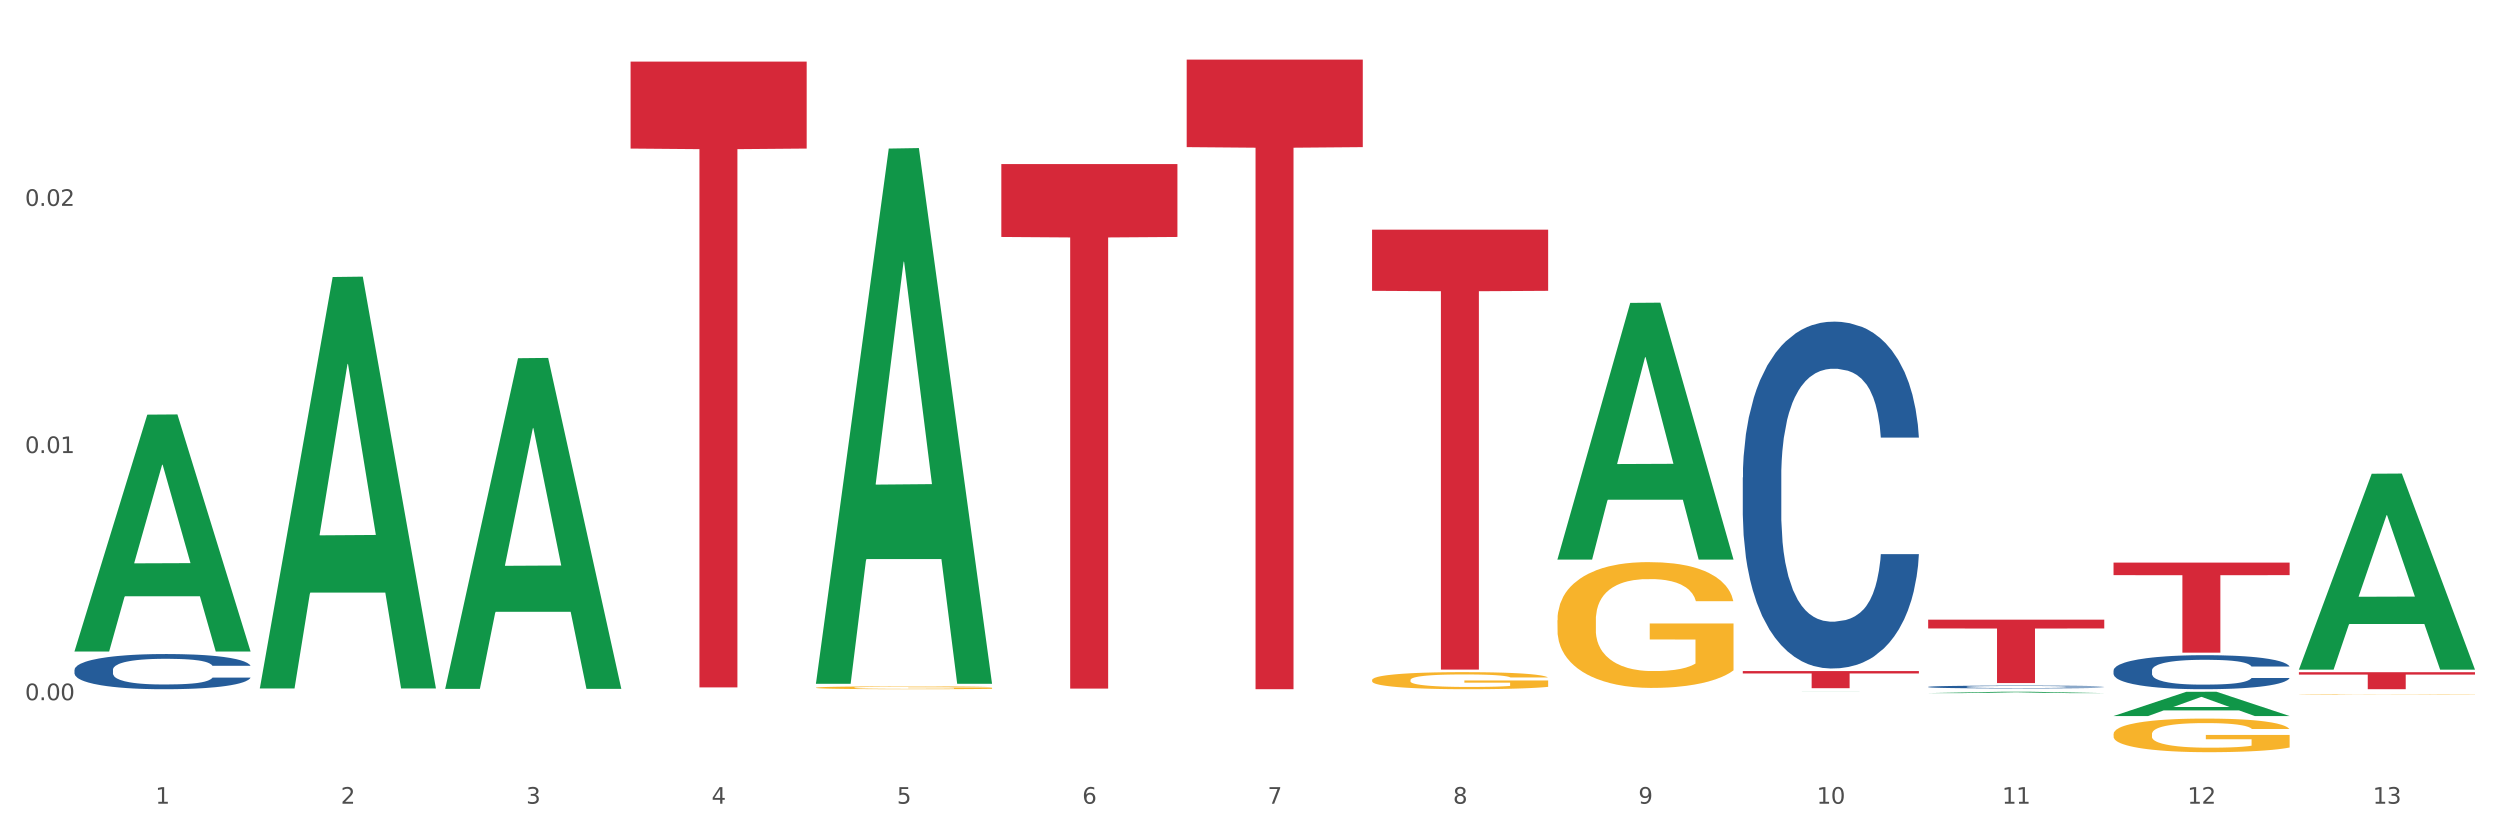 <?xml version="1.0" encoding="utf-8" standalone="no"?>
<!DOCTYPE svg PUBLIC "-//W3C//DTD SVG 1.1//EN"
  "http://www.w3.org/Graphics/SVG/1.1/DTD/svg11.dtd">
<svg xmlns:xlink="http://www.w3.org/1999/xlink" width="1080pt" height="360pt" viewBox="0 0 1080 360" xmlns="http://www.w3.org/2000/svg" version="1.1">
 <rect x="0" y="0" width="1080" height="360" fill="#333333" stroke="none"/>
 <defs>
  <style type="text/css">*{stroke-linejoin: round; stroke-linecap: butt}</style>
 </defs>
 <g id="figure_1">
  <g id="patch_1">
   <path d="M 0 360 
L 1080 360 
L 1080 0 
L 0 0 
z
" style="fill: #ffffff; stroke: #ffffff; stroke-linejoin: miter"/>
  </g>
  <g id="axes_1">
   <g id="matplotlib.axis_1">
    <g id="xtick_1">
     <g id="text_1">
      <!-- 1 -->
      <g style="fill: #4d4d4d" transform="translate(67.159 347.204) scale(0.096 -0.096)">
       <defs>
        <path id="DejaVuSans-31" d="M 794 531 
L 1825 531 
L 1825 4091 
L 703 3866 
L 703 4441 
L 1819 4666 
L 2450 4666 
L 2450 531 
L 3481 531 
L 3481 0 
L 794 0 
L 794 531 
z
" transform="scale(0.016)"/>
       </defs>
       <use xlink:href="#DejaVuSans-31"/>
      </g>
     </g>
    </g>
    <g id="xtick_2">
     <g id="text_2">
      <!-- 2 -->
      <g style="fill: #4d4d4d" transform="translate(147.238 347.204) scale(0.096 -0.096)">
       <defs>
        <path id="DejaVuSans-32" d="M 1228 531 
L 3431 531 
L 3431 0 
L 469 0 
L 469 531 
Q 828 903 1448 1529 
Q 2069 2156 2228 2338 
Q 2531 2678 2651 2914 
Q 2772 3150 2772 3378 
Q 2772 3750 2511 3984 
Q 2250 4219 1831 4219 
Q 1534 4219 1204 4116 
Q 875 4013 500 3803 
L 500 4441 
Q 881 4594 1212 4672 
Q 1544 4750 1819 4750 
Q 2544 4750 2975 4387 
Q 3406 4025 3406 3419 
Q 3406 3131 3298 2873 
Q 3191 2616 2906 2266 
Q 2828 2175 2409 1742 
Q 1991 1309 1228 531 
z
" transform="scale(0.016)"/>
       </defs>
       <use xlink:href="#DejaVuSans-32"/>
      </g>
     </g>
    </g>
    <g id="xtick_3">
     <g id="text_3">
      <!-- 3 -->
      <g style="fill: #4d4d4d" transform="translate(227.317 347.204) scale(0.096 -0.096)">
       <defs>
        <path id="DejaVuSans-33" d="M 2597 2516 
Q 3050 2419 3304 2112 
Q 3559 1806 3559 1356 
Q 3559 666 3084 287 
Q 2609 -91 1734 -91 
Q 1441 -91 1130 -33 
Q 819 25 488 141 
L 488 750 
Q 750 597 1062 519 
Q 1375 441 1716 441 
Q 2309 441 2620 675 
Q 2931 909 2931 1356 
Q 2931 1769 2642 2001 
Q 2353 2234 1838 2234 
L 1294 2234 
L 1294 2753 
L 1863 2753 
Q 2328 2753 2575 2939 
Q 2822 3125 2822 3475 
Q 2822 3834 2567 4026 
Q 2313 4219 1838 4219 
Q 1578 4219 1281 4162 
Q 984 4106 628 3988 
L 628 4550 
Q 988 4650 1302 4700 
Q 1616 4750 1894 4750 
Q 2613 4750 3031 4423 
Q 3450 4097 3450 3541 
Q 3450 3153 3228 2886 
Q 3006 2619 2597 2516 
z
" transform="scale(0.016)"/>
       </defs>
       <use xlink:href="#DejaVuSans-33"/>
      </g>
     </g>
    </g>
    <g id="xtick_4">
     <g id="text_4">
      <!-- 4 -->
      <g style="fill: #4d4d4d" transform="translate(307.396 347.204) scale(0.096 -0.096)">
       <defs>
        <path id="DejaVuSans-34" d="M 2419 4116 
L 825 1625 
L 2419 1625 
L 2419 4116 
z
M 2253 4666 
L 3047 4666 
L 3047 1625 
L 3713 1625 
L 3713 1100 
L 3047 1100 
L 3047 0 
L 2419 0 
L 2419 1100 
L 313 1100 
L 313 1709 
L 2253 4666 
z
" transform="scale(0.016)"/>
       </defs>
       <use xlink:href="#DejaVuSans-34"/>
      </g>
     </g>
    </g>
    <g id="xtick_5">
     <g id="text_5">
      <!-- 5 -->
      <g style="fill: #4d4d4d" transform="translate(387.475 347.204) scale(0.096 -0.096)">
       <defs>
        <path id="DejaVuSans-35" d="M 691 4666 
L 3169 4666 
L 3169 4134 
L 1269 4134 
L 1269 2991 
Q 1406 3038 1543 3061 
Q 1681 3084 1819 3084 
Q 2600 3084 3056 2656 
Q 3513 2228 3513 1497 
Q 3513 744 3044 326 
Q 2575 -91 1722 -91 
Q 1428 -91 1123 -41 
Q 819 9 494 109 
L 494 744 
Q 775 591 1075 516 
Q 1375 441 1709 441 
Q 2250 441 2565 725 
Q 2881 1009 2881 1497 
Q 2881 1984 2565 2268 
Q 2250 2553 1709 2553 
Q 1456 2553 1204 2497 
Q 953 2441 691 2322 
L 691 4666 
z
" transform="scale(0.016)"/>
       </defs>
       <use xlink:href="#DejaVuSans-35"/>
      </g>
     </g>
    </g>
    <g id="xtick_6">
     <g id="text_6">
      <!-- 6 -->
      <g style="fill: #4d4d4d" transform="translate(467.554 347.204) scale(0.096 -0.096)">
       <defs>
        <path id="DejaVuSans-36" d="M 2113 2584 
Q 1688 2584 1439 2293 
Q 1191 2003 1191 1497 
Q 1191 994 1439 701 
Q 1688 409 2113 409 
Q 2538 409 2786 701 
Q 3034 994 3034 1497 
Q 3034 2003 2786 2293 
Q 2538 2584 2113 2584 
z
M 3366 4563 
L 3366 3988 
Q 3128 4100 2886 4159 
Q 2644 4219 2406 4219 
Q 1781 4219 1451 3797 
Q 1122 3375 1075 2522 
Q 1259 2794 1537 2939 
Q 1816 3084 2150 3084 
Q 2853 3084 3261 2657 
Q 3669 2231 3669 1497 
Q 3669 778 3244 343 
Q 2819 -91 2113 -91 
Q 1303 -91 875 529 
Q 447 1150 447 2328 
Q 447 3434 972 4092 
Q 1497 4750 2381 4750 
Q 2619 4750 2861 4703 
Q 3103 4656 3366 4563 
z
" transform="scale(0.016)"/>
       </defs>
       <use xlink:href="#DejaVuSans-36"/>
      </g>
     </g>
    </g>
    <g id="xtick_7">
     <g id="text_7">
      <!-- 7 -->
      <g style="fill: #4d4d4d" transform="translate(547.634 347.204) scale(0.096 -0.096)">
       <defs>
        <path id="DejaVuSans-37" d="M 525 4666 
L 3525 4666 
L 3525 4397 
L 1831 0 
L 1172 0 
L 2766 4134 
L 525 4134 
L 525 4666 
z
" transform="scale(0.016)"/>
       </defs>
       <use xlink:href="#DejaVuSans-37"/>
      </g>
     </g>
    </g>
    <g id="xtick_8">
     <g id="text_8">
      <!-- 8 -->
      <g style="fill: #4d4d4d" transform="translate(627.713 347.204) scale(0.096 -0.096)">
       <defs>
        <path id="DejaVuSans-38" d="M 2034 2216 
Q 1584 2216 1326 1975 
Q 1069 1734 1069 1313 
Q 1069 891 1326 650 
Q 1584 409 2034 409 
Q 2484 409 2743 651 
Q 3003 894 3003 1313 
Q 3003 1734 2745 1975 
Q 2488 2216 2034 2216 
z
M 1403 2484 
Q 997 2584 770 2862 
Q 544 3141 544 3541 
Q 544 4100 942 4425 
Q 1341 4750 2034 4750 
Q 2731 4750 3128 4425 
Q 3525 4100 3525 3541 
Q 3525 3141 3298 2862 
Q 3072 2584 2669 2484 
Q 3125 2378 3379 2068 
Q 3634 1759 3634 1313 
Q 3634 634 3220 271 
Q 2806 -91 2034 -91 
Q 1263 -91 848 271 
Q 434 634 434 1313 
Q 434 1759 690 2068 
Q 947 2378 1403 2484 
z
M 1172 3481 
Q 1172 3119 1398 2916 
Q 1625 2713 2034 2713 
Q 2441 2713 2670 2916 
Q 2900 3119 2900 3481 
Q 2900 3844 2670 4047 
Q 2441 4250 2034 4250 
Q 1625 4250 1398 4047 
Q 1172 3844 1172 3481 
z
" transform="scale(0.016)"/>
       </defs>
       <use xlink:href="#DejaVuSans-38"/>
      </g>
     </g>
    </g>
    <g id="xtick_9">
     <g id="text_9">
      <!-- 9 -->
      <g style="fill: #4d4d4d" transform="translate(707.792 347.204) scale(0.096 -0.096)">
       <defs>
        <path id="DejaVuSans-39" d="M 703 97 
L 703 672 
Q 941 559 1184 500 
Q 1428 441 1663 441 
Q 2288 441 2617 861 
Q 2947 1281 2994 2138 
Q 2813 1869 2534 1725 
Q 2256 1581 1919 1581 
Q 1219 1581 811 2004 
Q 403 2428 403 3163 
Q 403 3881 828 4315 
Q 1253 4750 1959 4750 
Q 2769 4750 3195 4129 
Q 3622 3509 3622 2328 
Q 3622 1225 3098 567 
Q 2575 -91 1691 -91 
Q 1453 -91 1209 -44 
Q 966 3 703 97 
z
M 1959 2075 
Q 2384 2075 2632 2365 
Q 2881 2656 2881 3163 
Q 2881 3666 2632 3958 
Q 2384 4250 1959 4250 
Q 1534 4250 1286 3958 
Q 1038 3666 1038 3163 
Q 1038 2656 1286 2365 
Q 1534 2075 1959 2075 
z
" transform="scale(0.016)"/>
       </defs>
       <use xlink:href="#DejaVuSans-39"/>
      </g>
     </g>
    </g>
    <g id="xtick_10">
     <g id="text_10">
      <!-- 10 -->
      <g style="fill: #4d4d4d" transform="translate(784.817 347.204) scale(0.096 -0.096)">
       <defs>
        <path id="DejaVuSans-30" d="M 2034 4250 
Q 1547 4250 1301 3770 
Q 1056 3291 1056 2328 
Q 1056 1369 1301 889 
Q 1547 409 2034 409 
Q 2525 409 2770 889 
Q 3016 1369 3016 2328 
Q 3016 3291 2770 3770 
Q 2525 4250 2034 4250 
z
M 2034 4750 
Q 2819 4750 3233 4129 
Q 3647 3509 3647 2328 
Q 3647 1150 3233 529 
Q 2819 -91 2034 -91 
Q 1250 -91 836 529 
Q 422 1150 422 2328 
Q 422 3509 836 4129 
Q 1250 4750 2034 4750 
z
" transform="scale(0.016)"/>
       </defs>
       <use xlink:href="#DejaVuSans-31"/>
       <use xlink:href="#DejaVuSans-30" transform="translate(63.623 0)"/>
      </g>
     </g>
    </g>
    <g id="xtick_11">
     <g id="text_11">
      <!-- 11 -->
      <g style="fill: #4d4d4d" transform="translate(864.896 347.204) scale(0.096 -0.096)">
       <use xlink:href="#DejaVuSans-31"/>
       <use xlink:href="#DejaVuSans-31" transform="translate(63.623 0)"/>
      </g>
     </g>
    </g>
    <g id="xtick_12">
     <g id="text_12">
      <!-- 12 -->
      <g style="fill: #4d4d4d" transform="translate(944.975 347.204) scale(0.096 -0.096)">
       <use xlink:href="#DejaVuSans-31"/>
       <use xlink:href="#DejaVuSans-32" transform="translate(63.623 0)"/>
      </g>
     </g>
    </g>
    <g id="xtick_13">
     <g id="text_13">
      <!-- 13 -->
      <g style="fill: #4d4d4d" transform="translate(1025.054 347.204) scale(0.096 -0.096)">
       <use xlink:href="#DejaVuSans-31"/>
       <use xlink:href="#DejaVuSans-33" transform="translate(63.623 0)"/>
      </g>
     </g>
    </g>
    <g id="xtick_14"/>
    <g id="xtick_15"/>
    <g id="xtick_16"/>
    <g id="xtick_17"/>
    <g id="xtick_18"/>
    <g id="xtick_19"/>
    <g id="xtick_20"/>
    <g id="xtick_21"/>
    <g id="xtick_22"/>
    <g id="xtick_23"/>
    <g id="xtick_24"/>
    <g id="xtick_25"/>
   </g>
   <g id="matplotlib.axis_2">
    <g id="ytick_1">
     <g id="text_14">
      <!-- 0.00 -->
      <g style="fill: #4d4d4d" transform="translate(10.8 302.487) scale(0.096 -0.096)">
       <defs>
        <path id="DejaVuSans-2e" d="M 684 794 
L 1344 794 
L 1344 0 
L 684 0 
L 684 794 
z
" transform="scale(0.016)"/>
       </defs>
       <use xlink:href="#DejaVuSans-30"/>
       <use xlink:href="#DejaVuSans-2e" transform="translate(63.623 0)"/>
       <use xlink:href="#DejaVuSans-30" transform="translate(95.41 0)"/>
       <use xlink:href="#DejaVuSans-30" transform="translate(159.033 0)"/>
      </g>
     </g>
    </g>
    <g id="ytick_2">
     <g id="text_15">
      <!-- 0.01 -->
      <g style="fill: #4d4d4d" transform="translate(10.8 195.717) scale(0.096 -0.096)">
       <use xlink:href="#DejaVuSans-30"/>
       <use xlink:href="#DejaVuSans-2e" transform="translate(63.623 0)"/>
       <use xlink:href="#DejaVuSans-30" transform="translate(95.41 0)"/>
       <use xlink:href="#DejaVuSans-31" transform="translate(159.033 0)"/>
      </g>
     </g>
    </g>
    <g id="ytick_3">
     <g id="text_16">
      <!-- 0.02 -->
      <g style="fill: #4d4d4d" transform="translate(10.8 88.946) scale(0.096 -0.096)">
       <use xlink:href="#DejaVuSans-30"/>
       <use xlink:href="#DejaVuSans-2e" transform="translate(63.623 0)"/>
       <use xlink:href="#DejaVuSans-30" transform="translate(95.41 0)"/>
       <use xlink:href="#DejaVuSans-32" transform="translate(159.033 0)"/>
      </g>
     </g>
    </g>
    <g id="ytick_4"/>
    <g id="ytick_5"/>
    <g id="ytick_6"/>
   </g>
   <g id="PolyCollection_1">
    <path d="M 32.175 281.256 
L 32.253 281.159 
L 63.625 179.125 
L 76.644 179.029 
L 108.25 281.448 
L 93.192 281.448 
L 86.369 257.598 
L 53.978 257.598 
L 53.743 257.983 
L 47.155 281.448 
L 32.175 281.448 
L 32.175 281.256 
L 58.056 243.365 
L 82.291 243.269 
L 70.291 200.859 
L 70.134 200.667 
L 69.977 200.955 
L 57.978 243.269 
L 58.056 243.365 
L 32.175 281.256 
z
" clip-path="url(#pf56d7b4903)" style="fill: #109648"/>
    <path d="M 832.967 296.727 
L 833.056 296.725 
L 833.056 296.694 
L 833.326 296.652 
L 834.315 296.574 
L 835.574 296.515 
L 837.732 296.446 
L 838.901 296.417 
L 840.43 296.385 
L 843.577 296.333 
L 847.174 296.288 
L 849.692 296.264 
L 851.581 296.248 
L 855.807 296.221 
L 858.235 296.208 
L 860.753 296.198 
L 862.911 296.192 
L 866.508 296.184 
L 869.385 296.181 
L 872.713 296.179 
L 875.5 296.181 
L 879.187 296.185 
L 884.583 296.198 
L 886.651 296.206 
L 889.438 296.22 
L 892.316 296.237 
L 894.654 296.255 
L 897.352 296.281 
L 900.139 296.314 
L 902.837 296.356 
L 904.725 296.395 
L 906.254 296.436 
L 907.603 296.486 
L 908.592 296.541 
L 909.042 296.586 
L 892.586 296.586 
L 892.136 296.545 
L 891.237 296.501 
L 890.338 296.471 
L 889.348 296.446 
L 887.82 296.419 
L 886.471 296.401 
L 884.223 296.38 
L 882.155 296.366 
L 880.446 296.358 
L 878.378 296.352 
L 873.972 296.345 
L 870.824 296.345 
L 868.846 296.347 
L 866.418 296.353 
L 864.35 296.361 
L 861.922 296.374 
L 860.033 296.389 
L 858.145 296.407 
L 857.066 296.421 
L 855.447 296.445 
L 854.368 296.465 
L 852.929 296.5 
L 852.12 296.524 
L 850.681 296.588 
L 850.052 296.634 
L 849.782 296.666 
L 849.602 296.702 
L 849.602 296.876 
L 850.142 296.953 
L 850.591 296.987 
L 851.311 297.025 
L 852.66 297.073 
L 854.638 297.121 
L 856.706 297.156 
L 858.415 297.177 
L 860.033 297.192 
L 861.652 297.205 
L 863.63 297.216 
L 865.249 297.222 
L 867.677 297.229 
L 870.554 297.232 
L 872.803 297.232 
L 877.389 297.227 
L 879.457 297.221 
L 881.435 297.214 
L 883.593 297.201 
L 885.302 297.188 
L 886.291 297.178 
L 887.91 297.157 
L 889.169 297.135 
L 890.248 297.109 
L 890.967 297.087 
L 891.776 297.053 
L 892.406 297.016 
L 892.586 296.996 
L 909.042 296.996 
L 908.682 297.036 
L 908.053 297.075 
L 906.794 297.127 
L 905.804 297.157 
L 904.276 297.194 
L 902.657 297.225 
L 900.409 297.259 
L 898.341 297.285 
L 896.183 297.307 
L 893.845 297.327 
L 889.618 297.355 
L 888.09 297.363 
L 884.852 297.376 
L 882.334 297.384 
L 878.648 297.391 
L 874.871 297.396 
L 870.914 297.397 
L 867.407 297.395 
L 863.54 297.388 
L 861.113 297.381 
L 858.415 297.371 
L 855.268 297.356 
L 852.3 297.337 
L 849.512 297.315 
L 846.905 297.289 
L 844.477 297.26 
L 841.329 297.212 
L 838.991 297.166 
L 837.283 297.122 
L 836.114 297.086 
L 834.945 297.039 
L 834.315 297.007 
L 833.326 296.929 
L 832.967 296.857 
L 832.967 296.727 
z
" clip-path="url(#pf56d7b4903)" style="fill: #255c99"/>
    <path d="M 913.046 289.646 
L 913.136 289.632 
L 913.136 289.256 
L 913.405 288.745 
L 914.395 287.805 
L 915.653 287.093 
L 917.812 286.26 
L 918.981 285.91 
L 920.509 285.521 
L 923.657 284.889 
L 927.254 284.352 
L 929.771 284.056 
L 931.66 283.868 
L 935.886 283.532 
L 938.314 283.384 
L 940.832 283.264 
L 942.99 283.183 
L 946.587 283.089 
L 949.465 283.049 
L 952.792 283.035 
L 955.579 283.049 
L 959.266 283.102 
L 964.662 283.264 
L 966.73 283.358 
L 969.518 283.519 
L 972.395 283.734 
L 974.733 283.949 
L 977.431 284.258 
L 980.218 284.661 
L 982.916 285.171 
L 984.805 285.642 
L 986.333 286.139 
L 987.682 286.744 
L 988.671 287.402 
L 989.121 287.953 
L 972.665 287.953 
L 972.215 287.456 
L 971.316 286.918 
L 970.417 286.555 
L 969.428 286.26 
L 967.899 285.924 
L 966.55 285.709 
L 964.302 285.454 
L 962.234 285.292 
L 960.525 285.198 
L 958.457 285.118 
L 954.051 285.037 
L 950.903 285.037 
L 948.925 285.064 
L 946.497 285.131 
L 944.429 285.225 
L 942.001 285.386 
L 940.113 285.561 
L 938.224 285.79 
L 937.145 285.951 
L 935.527 286.246 
L 934.447 286.488 
L 933.009 286.905 
L 932.199 287.2 
L 930.761 287.966 
L 930.131 288.531 
L 929.861 288.92 
L 929.681 289.35 
L 929.681 291.446 
L 930.221 292.387 
L 930.671 292.79 
L 931.39 293.247 
L 932.739 293.838 
L 934.717 294.416 
L 936.785 294.832 
L 938.494 295.087 
L 940.113 295.275 
L 941.731 295.423 
L 943.71 295.558 
L 945.328 295.638 
L 947.756 295.719 
L 950.634 295.759 
L 952.882 295.759 
L 957.468 295.692 
L 959.536 295.625 
L 961.514 295.531 
L 963.673 295.383 
L 965.381 295.222 
L 966.37 295.101 
L 967.989 294.845 
L 969.248 294.577 
L 970.327 294.268 
L 971.046 293.999 
L 971.856 293.596 
L 972.485 293.139 
L 972.665 292.897 
L 989.121 292.897 
L 988.761 293.381 
L 988.132 293.851 
L 986.873 294.483 
L 985.884 294.845 
L 984.355 295.289 
L 982.736 295.665 
L 980.488 296.082 
L 978.42 296.391 
L 976.262 296.659 
L 973.924 296.901 
L 969.697 297.237 
L 968.169 297.331 
L 964.931 297.492 
L 962.414 297.586 
L 958.727 297.681 
L 954.95 297.734 
L 950.993 297.748 
L 947.486 297.721 
L 943.62 297.64 
L 941.192 297.56 
L 938.494 297.439 
L 935.347 297.251 
L 932.379 297.022 
L 929.592 296.753 
L 926.984 296.444 
L 924.556 296.095 
L 921.409 295.517 
L 919.071 294.953 
L 917.362 294.429 
L 916.193 293.986 
L 915.024 293.421 
L 914.395 293.032 
L 913.405 292.091 
L 913.046 291.218 
L 913.046 289.646 
z
" clip-path="url(#pf56d7b4903)" style="fill: #255c99"/>
    <path d="M 592.729 293.777 
L 592.819 293.771 
L 592.819 293.528 
L 592.999 293.319 
L 593.897 292.813 
L 595.244 292.395 
L 596.232 292.173 
L 597.22 291.991 
L 598.388 291.809 
L 599.825 291.62 
L 602.429 291.344 
L 604.046 291.202 
L 606.022 291.054 
L 609.615 290.838 
L 612.219 290.717 
L 614.914 290.616 
L 619.315 290.494 
L 622.189 290.441 
L 625.243 290.4 
L 628.925 290.373 
L 631.71 290.366 
L 637.817 290.387 
L 643.027 290.447 
L 645.542 290.494 
L 648.775 290.575 
L 650.482 290.629 
L 653.266 290.737 
L 656.14 290.879 
L 658.116 291 
L 661.08 291.229 
L 663.325 291.458 
L 665.391 291.742 
L 666.469 291.937 
L 667.277 292.119 
L 667.996 292.328 
L 668.714 292.658 
L 652.547 292.658 
L 651.919 292.422 
L 650.931 292.2 
L 649.494 291.984 
L 648.236 291.849 
L 646.08 291.681 
L 644.105 291.573 
L 642.039 291.492 
L 639.524 291.425 
L 637.548 291.391 
L 634.764 291.364 
L 629.285 291.371 
L 625.602 291.425 
L 623.087 291.492 
L 621.471 291.553 
L 620.033 291.62 
L 618.417 291.715 
L 616.531 291.856 
L 615.183 291.984 
L 613.836 292.146 
L 612.758 292.308 
L 611.77 292.497 
L 610.962 292.699 
L 610.333 292.908 
L 609.794 293.164 
L 609.345 293.589 
L 609.345 294.512 
L 609.525 294.721 
L 609.974 294.997 
L 610.513 295.206 
L 611.411 295.456 
L 612.219 295.624 
L 613.746 295.867 
L 615.453 296.069 
L 616.8 296.197 
L 618.147 296.305 
L 620.483 296.453 
L 623.087 296.575 
L 625.333 296.649 
L 628.386 296.716 
L 630.452 296.743 
L 632.249 296.757 
L 636.65 296.757 
L 639.793 296.737 
L 643.296 296.689 
L 645.991 296.629 
L 648.236 296.555 
L 650.751 296.433 
L 652.368 296.319 
L 652.368 294.91 
L 632.608 294.903 
L 632.608 293.966 
L 668.804 293.966 
L 668.804 296.716 
L 667.277 296.858 
L 665.571 296.986 
L 663.774 297.101 
L 661.08 297.242 
L 657.847 297.377 
L 654.972 297.471 
L 651.919 297.552 
L 648.326 297.626 
L 643.655 297.694 
L 640.781 297.721 
L 637.189 297.741 
L 632.967 297.748 
L 629.285 297.734 
L 625.692 297.7 
L 621.92 297.64 
L 618.237 297.552 
L 615.453 297.465 
L 612.668 297.357 
L 609.705 297.215 
L 607.369 297.08 
L 605.573 296.959 
L 603.597 296.804 
L 601.441 296.602 
L 599.825 296.42 
L 598.388 296.231 
L 596.861 295.988 
L 595.783 295.779 
L 594.705 295.516 
L 594.076 295.321 
L 593.358 295.018 
L 592.819 294.593 
L 592.729 293.777 
z
" clip-path="url(#pf56d7b4903)" style="fill: #f7b32b"/>
    <path d="M 672.808 267.948 
L 672.898 267.898 
L 672.898 266.111 
L 673.078 264.573 
L 673.976 260.85 
L 675.323 257.773 
L 676.311 256.135 
L 677.299 254.794 
L 678.467 253.454 
L 679.904 252.065 
L 682.508 250.03 
L 684.125 248.987 
L 686.101 247.895 
L 689.694 246.307 
L 692.299 245.413 
L 694.993 244.669 
L 699.394 243.776 
L 702.268 243.378 
L 705.322 243.081 
L 709.005 242.882 
L 711.789 242.832 
L 717.896 242.981 
L 723.106 243.428 
L 725.621 243.776 
L 728.854 244.371 
L 730.561 244.768 
L 733.345 245.562 
L 736.219 246.605 
L 738.195 247.498 
L 741.159 249.186 
L 743.405 250.873 
L 745.47 252.958 
L 746.548 254.397 
L 747.357 255.738 
L 748.075 257.276 
L 748.794 259.708 
L 732.626 259.708 
L 731.998 257.971 
L 731.01 256.333 
L 729.573 254.745 
L 728.315 253.752 
L 726.16 252.511 
L 724.184 251.717 
L 722.118 251.122 
L 719.603 250.625 
L 717.627 250.377 
L 714.843 250.178 
L 709.364 250.228 
L 705.681 250.625 
L 703.166 251.122 
L 701.55 251.568 
L 700.113 252.065 
L 698.496 252.759 
L 696.61 253.802 
L 695.263 254.745 
L 693.915 255.936 
L 692.837 257.127 
L 691.849 258.517 
L 691.041 260.006 
L 690.412 261.545 
L 689.873 263.431 
L 689.424 266.558 
L 689.424 273.358 
L 689.604 274.897 
L 690.053 276.932 
L 690.592 278.47 
L 691.49 280.307 
L 692.299 281.548 
L 693.825 283.335 
L 695.532 284.824 
L 696.879 285.767 
L 698.226 286.561 
L 700.562 287.653 
L 703.166 288.546 
L 705.412 289.092 
L 708.466 289.589 
L 710.531 289.787 
L 712.328 289.886 
L 716.729 289.886 
L 719.872 289.738 
L 723.375 289.39 
L 726.07 288.943 
L 728.315 288.397 
L 730.83 287.504 
L 732.447 286.66 
L 732.447 276.286 
L 712.687 276.237 
L 712.687 269.338 
L 748.883 269.338 
L 748.883 289.589 
L 747.357 290.631 
L 745.65 291.574 
L 743.854 292.418 
L 741.159 293.46 
L 737.926 294.453 
L 735.052 295.148 
L 731.998 295.743 
L 728.405 296.289 
L 723.735 296.786 
L 720.86 296.984 
L 717.268 297.133 
L 713.046 297.183 
L 709.364 297.084 
L 705.771 296.835 
L 701.999 296.389 
L 698.316 295.743 
L 695.532 295.098 
L 692.748 294.304 
L 689.784 293.262 
L 687.448 292.269 
L 685.652 291.376 
L 683.676 290.234 
L 681.52 288.745 
L 679.904 287.405 
L 678.467 286.015 
L 676.94 284.228 
L 675.862 282.689 
L 674.784 280.754 
L 674.155 279.314 
L 673.437 277.081 
L 672.898 273.954 
L 672.808 267.948 
z
" clip-path="url(#pf56d7b4903)" style="fill: #f7b32b"/>
    <path d="M 913.046 317.134 
L 913.135 317.121 
L 913.135 316.643 
L 913.315 316.232 
L 914.213 315.236 
L 915.561 314.414 
L 916.549 313.976 
L 917.537 313.617 
L 918.704 313.259 
L 920.141 312.888 
L 922.746 312.344 
L 924.363 312.065 
L 926.339 311.773 
L 929.931 311.348 
L 932.536 311.11 
L 935.231 310.911 
L 939.632 310.672 
L 942.506 310.566 
L 945.559 310.486 
L 949.242 310.433 
L 952.026 310.42 
L 958.134 310.459 
L 963.343 310.579 
L 965.858 310.672 
L 969.092 310.831 
L 970.798 310.937 
L 973.582 311.149 
L 976.457 311.428 
L 978.433 311.667 
L 981.397 312.118 
L 983.642 312.569 
L 985.708 313.127 
L 986.786 313.511 
L 987.594 313.87 
L 988.312 314.281 
L 989.031 314.931 
L 972.864 314.931 
L 972.235 314.467 
L 971.247 314.029 
L 969.81 313.604 
L 968.553 313.339 
L 966.397 313.007 
L 964.421 312.795 
L 962.355 312.636 
L 959.84 312.503 
L 957.864 312.437 
L 955.08 312.383 
L 949.601 312.397 
L 945.919 312.503 
L 943.404 312.636 
L 941.787 312.755 
L 940.35 312.888 
L 938.733 313.073 
L 936.847 313.352 
L 935.5 313.604 
L 934.153 313.923 
L 933.075 314.241 
L 932.087 314.613 
L 931.279 315.011 
L 930.65 315.422 
L 930.111 315.926 
L 929.662 316.762 
L 929.662 318.58 
L 929.841 318.992 
L 930.291 319.536 
L 930.829 319.947 
L 931.728 320.438 
L 932.536 320.77 
L 934.063 321.247 
L 935.769 321.645 
L 937.117 321.898 
L 938.464 322.11 
L 940.799 322.402 
L 943.404 322.641 
L 945.649 322.787 
L 948.703 322.919 
L 950.769 322.972 
L 952.565 322.999 
L 956.966 322.999 
L 960.11 322.959 
L 963.613 322.866 
L 966.307 322.747 
L 968.553 322.601 
L 971.068 322.362 
L 972.684 322.136 
L 972.684 319.363 
L 952.925 319.35 
L 952.925 317.505 
L 989.121 317.505 
L 989.121 322.919 
L 987.594 323.198 
L 985.887 323.45 
L 984.091 323.676 
L 981.397 323.954 
L 978.163 324.22 
L 975.289 324.405 
L 972.235 324.565 
L 968.643 324.711 
L 963.972 324.843 
L 961.098 324.896 
L 957.505 324.936 
L 953.284 324.95 
L 949.601 324.923 
L 946.009 324.857 
L 942.236 324.737 
L 938.554 324.565 
L 935.769 324.392 
L 932.985 324.18 
L 930.021 323.901 
L 927.686 323.636 
L 925.89 323.397 
L 923.914 323.092 
L 921.758 322.694 
L 920.141 322.335 
L 918.704 321.964 
L 917.177 321.486 
L 916.099 321.075 
L 915.022 320.557 
L 914.393 320.173 
L 913.674 319.575 
L 913.135 318.739 
L 913.046 317.134 
z
" clip-path="url(#pf56d7b4903)" style="fill: #f7b32b"/>
    <path d="M 993.125 300.023 
L 993.215 300.022 
L 993.215 300.015 
L 993.394 300.009 
L 994.292 299.993 
L 995.64 299.981 
L 996.628 299.974 
L 997.616 299.968 
L 998.783 299.963 
L 1000.22 299.957 
L 1002.825 299.949 
L 1004.442 299.944 
L 1006.418 299.94 
L 1010.01 299.933 
L 1012.615 299.93 
L 1015.31 299.926 
L 1019.711 299.923 
L 1022.585 299.921 
L 1025.639 299.92 
L 1029.321 299.919 
L 1032.105 299.919 
L 1038.213 299.92 
L 1043.422 299.921 
L 1045.937 299.923 
L 1049.171 299.925 
L 1050.877 299.927 
L 1053.662 299.93 
L 1056.536 299.934 
L 1058.512 299.938 
L 1061.476 299.945 
L 1063.721 299.952 
L 1065.787 299.961 
L 1066.865 299.967 
L 1067.673 299.972 
L 1068.392 299.979 
L 1069.11 299.989 
L 1052.943 299.989 
L 1052.314 299.981 
L 1051.326 299.975 
L 1049.889 299.968 
L 1048.632 299.964 
L 1046.476 299.959 
L 1044.5 299.956 
L 1042.434 299.953 
L 1039.92 299.951 
L 1037.944 299.95 
L 1035.159 299.949 
L 1029.68 299.949 
L 1025.998 299.951 
L 1023.483 299.953 
L 1021.866 299.955 
L 1020.429 299.957 
L 1018.813 299.96 
L 1016.926 299.964 
L 1015.579 299.968 
L 1014.232 299.973 
L 1013.154 299.978 
L 1012.166 299.984 
L 1011.358 299.99 
L 1010.729 299.996 
L 1010.19 300.004 
L 1009.741 300.017 
L 1009.741 300.045 
L 1009.921 300.051 
L 1010.37 300.06 
L 1010.909 300.066 
L 1011.807 300.074 
L 1012.615 300.079 
L 1014.142 300.086 
L 1015.849 300.092 
L 1017.196 300.096 
L 1018.543 300.099 
L 1020.878 300.104 
L 1023.483 300.108 
L 1025.728 300.11 
L 1028.782 300.112 
L 1030.848 300.113 
L 1032.644 300.113 
L 1037.045 300.113 
L 1040.189 300.112 
L 1043.692 300.111 
L 1046.386 300.109 
L 1048.632 300.107 
L 1051.147 300.103 
L 1052.763 300.1 
L 1052.763 300.057 
L 1033.004 300.057 
L 1033.004 300.028 
L 1069.2 300.028 
L 1069.2 300.112 
L 1067.673 300.116 
L 1065.967 300.12 
L 1064.17 300.124 
L 1061.476 300.128 
L 1058.242 300.132 
L 1055.368 300.135 
L 1052.314 300.137 
L 1048.722 300.14 
L 1044.051 300.142 
L 1041.177 300.142 
L 1037.584 300.143 
L 1033.363 300.143 
L 1029.68 300.143 
L 1026.088 300.142 
L 1022.315 300.14 
L 1018.633 300.137 
L 1015.849 300.135 
L 1013.064 300.131 
L 1010.1 300.127 
L 1007.765 300.123 
L 1005.969 300.119 
L 1003.993 300.115 
L 1001.837 300.108 
L 1000.22 300.103 
L 998.783 300.097 
L 997.256 300.09 
L 996.179 300.083 
L 995.101 300.075 
L 994.472 300.069 
L 993.754 300.06 
L 993.215 300.047 
L 993.125 300.023 
z
" clip-path="url(#pf56d7b4903)" style="fill: #f7b32b"/>
    <path d="M 752.887 206.275 
L 752.977 206.138 
L 752.977 202.306 
L 753.247 197.105 
L 754.236 187.525 
L 755.495 180.272 
L 757.653 171.786 
L 758.822 168.228 
L 760.351 164.259 
L 763.498 157.826 
L 767.095 152.352 
L 769.613 149.341 
L 771.501 147.425 
L 775.728 144.003 
L 778.156 142.498 
L 780.674 141.266 
L 782.832 140.445 
L 786.429 139.487 
L 789.306 139.076 
L 792.633 138.94 
L 795.421 139.076 
L 799.108 139.624 
L 804.503 141.266 
L 806.572 142.224 
L 809.359 143.867 
L 812.237 146.056 
L 814.575 148.246 
L 817.273 151.394 
L 820.06 155.5 
L 822.758 160.7 
L 824.646 165.491 
L 826.175 170.554 
L 827.524 176.713 
L 828.513 183.419 
L 828.963 189.031 
L 812.507 189.031 
L 812.057 183.967 
L 811.158 178.492 
L 810.258 174.797 
L 809.269 171.786 
L 807.741 168.365 
L 806.392 166.175 
L 804.144 163.575 
L 802.075 161.932 
L 800.367 160.974 
L 798.299 160.153 
L 793.892 159.332 
L 790.745 159.332 
L 788.767 159.606 
L 786.339 160.29 
L 784.271 161.248 
L 781.843 162.89 
L 779.954 164.669 
L 778.066 166.996 
L 776.987 168.638 
L 775.368 171.649 
L 774.289 174.113 
L 772.85 178.356 
L 772.041 181.366 
L 770.602 189.168 
L 769.973 194.916 
L 769.703 198.885 
L 769.523 203.264 
L 769.523 224.615 
L 770.063 234.195 
L 770.512 238.301 
L 771.232 242.954 
L 772.581 248.976 
L 774.559 254.861 
L 776.627 259.104 
L 778.336 261.704 
L 779.954 263.62 
L 781.573 265.125 
L 783.551 266.494 
L 785.17 267.315 
L 787.598 268.136 
L 790.475 268.547 
L 792.723 268.547 
L 797.31 267.863 
L 799.378 267.178 
L 801.356 266.22 
L 803.514 264.715 
L 805.223 263.073 
L 806.212 261.841 
L 807.831 259.24 
L 809.089 256.503 
L 810.169 253.355 
L 810.888 250.618 
L 811.697 246.512 
L 812.327 241.859 
L 812.507 239.396 
L 828.963 239.396 
L 828.603 244.323 
L 827.973 249.113 
L 826.714 255.545 
L 825.725 259.24 
L 824.197 263.757 
L 822.578 267.589 
L 820.33 271.832 
L 818.262 274.979 
L 816.104 277.717 
L 813.765 280.18 
L 809.539 283.602 
L 808.01 284.56 
L 804.773 286.202 
L 802.255 287.16 
L 798.568 288.118 
L 794.792 288.666 
L 790.835 288.802 
L 787.328 288.529 
L 783.461 287.708 
L 781.033 286.886 
L 778.336 285.655 
L 775.188 283.739 
L 772.221 281.412 
L 769.433 278.675 
L 766.825 275.527 
L 764.398 271.968 
L 761.25 266.083 
L 758.912 260.335 
L 757.204 254.998 
L 756.035 250.481 
L 754.866 244.733 
L 754.236 240.764 
L 753.247 231.184 
L 752.887 222.288 
L 752.887 206.275 
z
" clip-path="url(#pf56d7b4903)" style="fill: #255c99"/>
    <path d="M 272.412 26.612 
L 348.488 26.612 
L 348.488 64.181 
L 318.562 64.435 
L 318.562 296.953 
L 302.157 296.953 
L 302.157 64.435 
L 272.412 64.181 
L 272.412 26.866 
L 272.412 26.612 
z
" clip-path="url(#pf56d7b4903)" style="fill: #d62839"/>
    <path d="M 512.65 25.759 
L 588.725 25.759 
L 588.725 63.557 
L 558.8 63.812 
L 558.8 297.748 
L 542.395 297.748 
L 542.395 63.812 
L 512.65 63.557 
L 512.65 26.015 
L 512.65 25.759 
z
" clip-path="url(#pf56d7b4903)" style="fill: #d62839"/>
    <path d="M 592.729 99.221 
L 668.804 99.221 
L 668.804 125.632 
L 638.879 125.811 
L 638.879 289.274 
L 622.474 289.274 
L 622.474 125.811 
L 592.729 125.632 
L 592.729 99.4 
L 592.729 99.221 
z
" clip-path="url(#pf56d7b4903)" style="fill: #d62839"/>
    <path d="M 752.887 289.895 
L 828.963 289.895 
L 828.963 290.926 
L 799.037 290.933 
L 799.037 297.316 
L 782.632 297.316 
L 782.632 290.933 
L 752.887 290.926 
L 752.887 289.902 
L 752.887 289.895 
z
" clip-path="url(#pf56d7b4903)" style="fill: #d62839"/>
    <path d="M 832.967 267.69 
L 909.042 267.69 
L 909.042 271.498 
L 879.116 271.523 
L 879.116 295.087 
L 862.712 295.087 
L 862.712 271.523 
L 832.967 271.498 
L 832.967 267.716 
L 832.967 267.69 
z
" clip-path="url(#pf56d7b4903)" style="fill: #d62839"/>
    <path d="M 913.046 243.056 
L 989.121 243.056 
L 989.121 248.46 
L 959.196 248.497 
L 959.196 281.943 
L 942.791 281.943 
L 942.791 248.497 
L 913.046 248.46 
L 913.046 243.093 
L 913.046 243.056 
z
" clip-path="url(#pf56d7b4903)" style="fill: #d62839"/>
    <path d="M 993.125 290.4 
L 1069.2 290.4 
L 1069.2 291.421 
L 1039.275 291.428 
L 1039.275 297.748 
L 1022.87 297.748 
L 1022.87 291.428 
L 993.125 291.421 
L 993.125 290.407 
L 993.125 290.4 
z
" clip-path="url(#pf56d7b4903)" style="fill: #d62839"/>
    <path d="M 432.571 70.877 
L 508.646 70.877 
L 508.646 102.365 
L 478.721 102.578 
L 478.721 297.464 
L 462.316 297.464 
L 462.316 102.578 
L 432.571 102.365 
L 432.571 71.09 
L 432.571 70.877 
z
" clip-path="url(#pf56d7b4903)" style="fill: #d62839"/>
    <path d="M 32.175 289.373 
L 32.265 289.359 
L 32.265 288.97 
L 32.535 288.443 
L 33.524 287.471 
L 34.783 286.734 
L 36.941 285.873 
L 38.11 285.512 
L 39.639 285.11 
L 42.786 284.457 
L 46.383 283.901 
L 48.901 283.596 
L 50.789 283.401 
L 55.016 283.054 
L 57.443 282.901 
L 59.961 282.776 
L 62.119 282.693 
L 65.716 282.596 
L 68.594 282.554 
L 71.921 282.54 
L 74.709 282.554 
L 78.396 282.61 
L 83.791 282.776 
L 85.859 282.874 
L 88.647 283.04 
L 91.524 283.262 
L 93.862 283.485 
L 96.56 283.804 
L 99.348 284.221 
L 102.045 284.748 
L 103.934 285.235 
L 105.463 285.748 
L 106.811 286.373 
L 107.801 287.054 
L 108.25 287.623 
L 91.794 287.623 
L 91.345 287.109 
L 90.445 286.554 
L 89.546 286.179 
L 88.557 285.873 
L 87.028 285.526 
L 85.679 285.304 
L 83.431 285.04 
L 81.363 284.873 
L 79.655 284.776 
L 77.586 284.693 
L 73.18 284.61 
L 70.033 284.61 
L 68.054 284.637 
L 65.627 284.707 
L 63.558 284.804 
L 61.13 284.971 
L 59.242 285.151 
L 57.354 285.387 
L 56.274 285.554 
L 54.656 285.86 
L 53.577 286.11 
L 52.138 286.54 
L 51.329 286.846 
L 49.89 287.637 
L 49.26 288.22 
L 48.991 288.623 
L 48.811 289.068 
L 48.811 291.234 
L 49.35 292.206 
L 49.8 292.623 
L 50.519 293.095 
L 51.868 293.706 
L 53.847 294.303 
L 55.915 294.734 
L 57.623 294.998 
L 59.242 295.192 
L 60.861 295.345 
L 62.839 295.484 
L 64.457 295.567 
L 66.885 295.651 
L 69.763 295.692 
L 72.011 295.692 
L 76.597 295.623 
L 78.665 295.553 
L 80.644 295.456 
L 82.802 295.303 
L 84.51 295.137 
L 85.5 295.012 
L 87.118 294.748 
L 88.377 294.47 
L 89.456 294.151 
L 90.176 293.873 
L 90.985 293.456 
L 91.614 292.984 
L 91.794 292.734 
L 108.25 292.734 
L 107.89 293.234 
L 107.261 293.72 
L 106.002 294.373 
L 105.013 294.748 
L 103.484 295.206 
L 101.866 295.595 
L 99.618 296.026 
L 97.549 296.345 
L 95.391 296.623 
L 93.053 296.873 
L 88.827 297.22 
L 87.298 297.317 
L 84.061 297.484 
L 81.543 297.581 
L 77.856 297.678 
L 74.079 297.734 
L 70.123 297.748 
L 66.616 297.72 
L 62.749 297.637 
L 60.321 297.553 
L 57.623 297.428 
L 54.476 297.234 
L 51.509 296.998 
L 48.721 296.72 
L 46.113 296.401 
L 43.685 296.039 
L 40.538 295.442 
L 38.2 294.859 
L 36.491 294.317 
L 35.322 293.859 
L 34.153 293.276 
L 33.524 292.873 
L 32.535 291.901 
L 32.175 290.998 
L 32.175 289.373 
z
" clip-path="url(#pf56d7b4903)" style="fill: #255c99"/>
    <path d="M 352.492 297.078 
L 352.581 297.076 
L 352.581 297.035 
L 352.761 297 
L 353.659 296.915 
L 355.006 296.844 
L 355.994 296.807 
L 356.982 296.776 
L 358.15 296.745 
L 359.587 296.714 
L 362.192 296.667 
L 363.809 296.643 
L 365.785 296.618 
L 369.377 296.582 
L 371.982 296.561 
L 374.676 296.544 
L 379.078 296.524 
L 381.952 296.514 
L 385.005 296.508 
L 388.688 296.503 
L 391.472 296.502 
L 397.58 296.505 
L 402.789 296.516 
L 405.304 296.524 
L 408.538 296.537 
L 410.244 296.546 
L 413.028 296.565 
L 415.903 296.588 
L 417.879 296.609 
L 420.843 296.648 
L 423.088 296.686 
L 425.154 296.734 
L 426.232 296.767 
L 427.04 296.798 
L 427.758 296.833 
L 428.477 296.889 
L 412.31 296.889 
L 411.681 296.849 
L 410.693 296.811 
L 409.256 296.775 
L 407.999 296.752 
L 405.843 296.724 
L 403.867 296.706 
L 401.801 296.692 
L 399.286 296.681 
L 397.31 296.675 
L 394.526 296.67 
L 389.047 296.671 
L 385.365 296.681 
L 382.85 296.692 
L 381.233 296.702 
L 379.796 296.714 
L 378.179 296.729 
L 376.293 296.753 
L 374.946 296.775 
L 373.599 296.802 
L 372.521 296.83 
L 371.533 296.861 
L 370.724 296.896 
L 370.096 296.931 
L 369.557 296.974 
L 369.108 297.046 
L 369.108 297.202 
L 369.287 297.237 
L 369.737 297.284 
L 370.275 297.319 
L 371.174 297.361 
L 371.982 297.389 
L 373.509 297.43 
L 375.215 297.464 
L 376.563 297.486 
L 377.91 297.504 
L 380.245 297.529 
L 382.85 297.55 
L 385.095 297.562 
L 388.149 297.574 
L 390.215 297.578 
L 392.011 297.58 
L 396.412 297.58 
L 399.556 297.577 
L 403.059 297.569 
L 405.753 297.559 
L 407.999 297.546 
L 410.514 297.526 
L 412.13 297.506 
L 412.13 297.269 
L 392.37 297.268 
L 392.37 297.109 
L 428.567 297.109 
L 428.567 297.574 
L 427.04 297.598 
L 425.333 297.619 
L 423.537 297.638 
L 420.843 297.662 
L 417.609 297.685 
L 414.735 297.701 
L 411.681 297.715 
L 408.088 297.727 
L 403.418 297.739 
L 400.544 297.743 
L 396.951 297.747 
L 392.73 297.748 
L 389.047 297.745 
L 385.455 297.74 
L 381.682 297.729 
L 378 297.715 
L 375.215 297.7 
L 372.431 297.682 
L 369.467 297.658 
L 367.132 297.635 
L 365.335 297.615 
L 363.359 297.588 
L 361.204 297.554 
L 359.587 297.524 
L 358.15 297.492 
L 356.623 297.451 
L 355.545 297.415 
L 354.468 297.371 
L 353.839 297.338 
L 353.12 297.287 
L 352.581 297.215 
L 352.492 297.078 
z
" clip-path="url(#pf56d7b4903)" style="fill: #f7b32b"/>
    <path d="M 993.125 289.149 
L 993.203 289.069 
L 1024.574 204.651 
L 1037.594 204.571 
L 1069.2 289.308 
L 1054.142 289.308 
L 1047.319 269.576 
L 1014.928 269.576 
L 1014.693 269.894 
L 1008.105 289.308 
L 993.125 289.308 
L 993.125 289.149 
L 1019.006 257.8 
L 1043.24 257.72 
L 1031.241 222.632 
L 1031.084 222.473 
L 1030.927 222.712 
L 1018.928 257.72 
L 1019.006 257.8 
L 993.125 289.149 
z
" clip-path="url(#pf56d7b4903)" style="fill: #109648"/>
    <path d="M 832.967 299.423 
L 833.045 299.423 
L 864.416 298.841 
L 877.435 298.84 
L 909.042 299.425 
L 893.984 299.425 
L 887.16 299.288 
L 854.769 299.288 
L 854.534 299.291 
L 847.946 299.425 
L 832.967 299.425 
L 832.967 299.423 
L 858.848 299.207 
L 883.082 299.207 
L 871.083 298.965 
L 870.926 298.964 
L 870.769 298.965 
L 858.769 299.207 
L 858.848 299.207 
L 832.967 299.423 
z
" clip-path="url(#pf56d7b4903)" style="fill: #109648"/>
    <path d="M 752.887 298.859 
L 752.966 298.859 
L 784.337 298.84 
L 797.356 298.84 
L 828.963 298.859 
L 813.904 298.859 
L 807.081 298.855 
L 774.69 298.855 
L 774.455 298.855 
L 767.867 298.859 
L 752.887 298.859 
L 752.887 298.859 
L 778.769 298.852 
L 803.003 298.852 
L 791.003 298.844 
L 790.847 298.844 
L 790.69 298.844 
L 778.69 298.852 
L 778.769 298.852 
L 752.887 298.859 
z
" clip-path="url(#pf56d7b4903)" style="fill: #109648"/>
    <path d="M 672.808 241.532 
L 672.887 241.427 
L 704.258 130.848 
L 717.277 130.744 
L 748.883 241.74 
L 733.825 241.74 
L 727.002 215.893 
L 694.611 215.893 
L 694.376 216.31 
L 687.788 241.74 
L 672.808 241.74 
L 672.808 241.532 
L 698.689 200.468 
L 722.924 200.364 
L 710.924 154.402 
L 710.767 154.194 
L 710.611 154.507 
L 698.611 200.364 
L 698.689 200.468 
L 672.808 241.532 
z
" clip-path="url(#pf56d7b4903)" style="fill: #109648"/>
    <path d="M 352.492 294.975 
L 352.57 294.758 
L 383.941 64.18 
L 396.96 63.963 
L 428.567 295.41 
L 413.509 295.41 
L 406.685 241.514 
L 374.295 241.514 
L 374.059 242.383 
L 367.471 295.41 
L 352.492 295.41 
L 352.492 294.975 
L 378.373 209.351 
L 402.607 209.133 
L 390.608 113.295 
L 390.451 112.86 
L 390.294 113.512 
L 378.294 209.133 
L 378.373 209.351 
L 352.492 294.975 
z
" clip-path="url(#pf56d7b4903)" style="fill: #109648"/>
    <path d="M 192.333 297.329 
L 192.412 297.194 
L 223.783 154.747 
L 236.802 154.613 
L 268.408 297.597 
L 253.35 297.597 
L 246.527 264.301 
L 214.136 264.301 
L 213.901 264.838 
L 207.313 297.597 
L 192.333 297.597 
L 192.333 297.329 
L 218.215 244.431 
L 242.449 244.297 
L 230.449 185.089 
L 230.292 184.821 
L 230.136 185.224 
L 218.136 244.297 
L 218.215 244.431 
L 192.333 297.329 
z
" clip-path="url(#pf56d7b4903)" style="fill: #109648"/>
    <path d="M 112.254 297.087 
L 112.333 296.92 
L 143.704 119.673 
L 156.723 119.506 
L 188.329 297.421 
L 173.271 297.421 
L 166.448 255.991 
L 134.057 255.991 
L 133.822 256.659 
L 127.234 297.421 
L 112.254 297.421 
L 112.254 297.087 
L 138.135 231.267 
L 162.37 231.1 
L 150.37 157.428 
L 150.213 157.094 
L 150.056 157.595 
L 138.057 231.1 
L 138.135 231.267 
L 112.254 297.087 
z
" clip-path="url(#pf56d7b4903)" style="fill: #109648"/>
    <path d="M 913.046 309.308 
L 913.124 309.298 
L 944.495 298.85 
L 957.514 298.84 
L 989.121 309.327 
L 974.063 309.327 
L 967.239 306.885 
L 934.849 306.885 
L 934.613 306.925 
L 928.025 309.327 
L 913.046 309.327 
L 913.046 309.308 
L 938.927 305.428 
L 963.161 305.418 
L 951.162 301.075 
L 951.005 301.056 
L 950.848 301.085 
L 938.848 305.418 
L 938.927 305.428 
L 913.046 309.308 
z
" clip-path="url(#pf56d7b4903)" style="fill: #109648"/>
   </g>
  </g>
 </g>
 <defs>
  <clipPath id="pf56d7b4903">
   <rect x="32.175" y="10.8" width="1037.025" height="329.109"/>
  </clipPath>
 </defs>
</svg>
